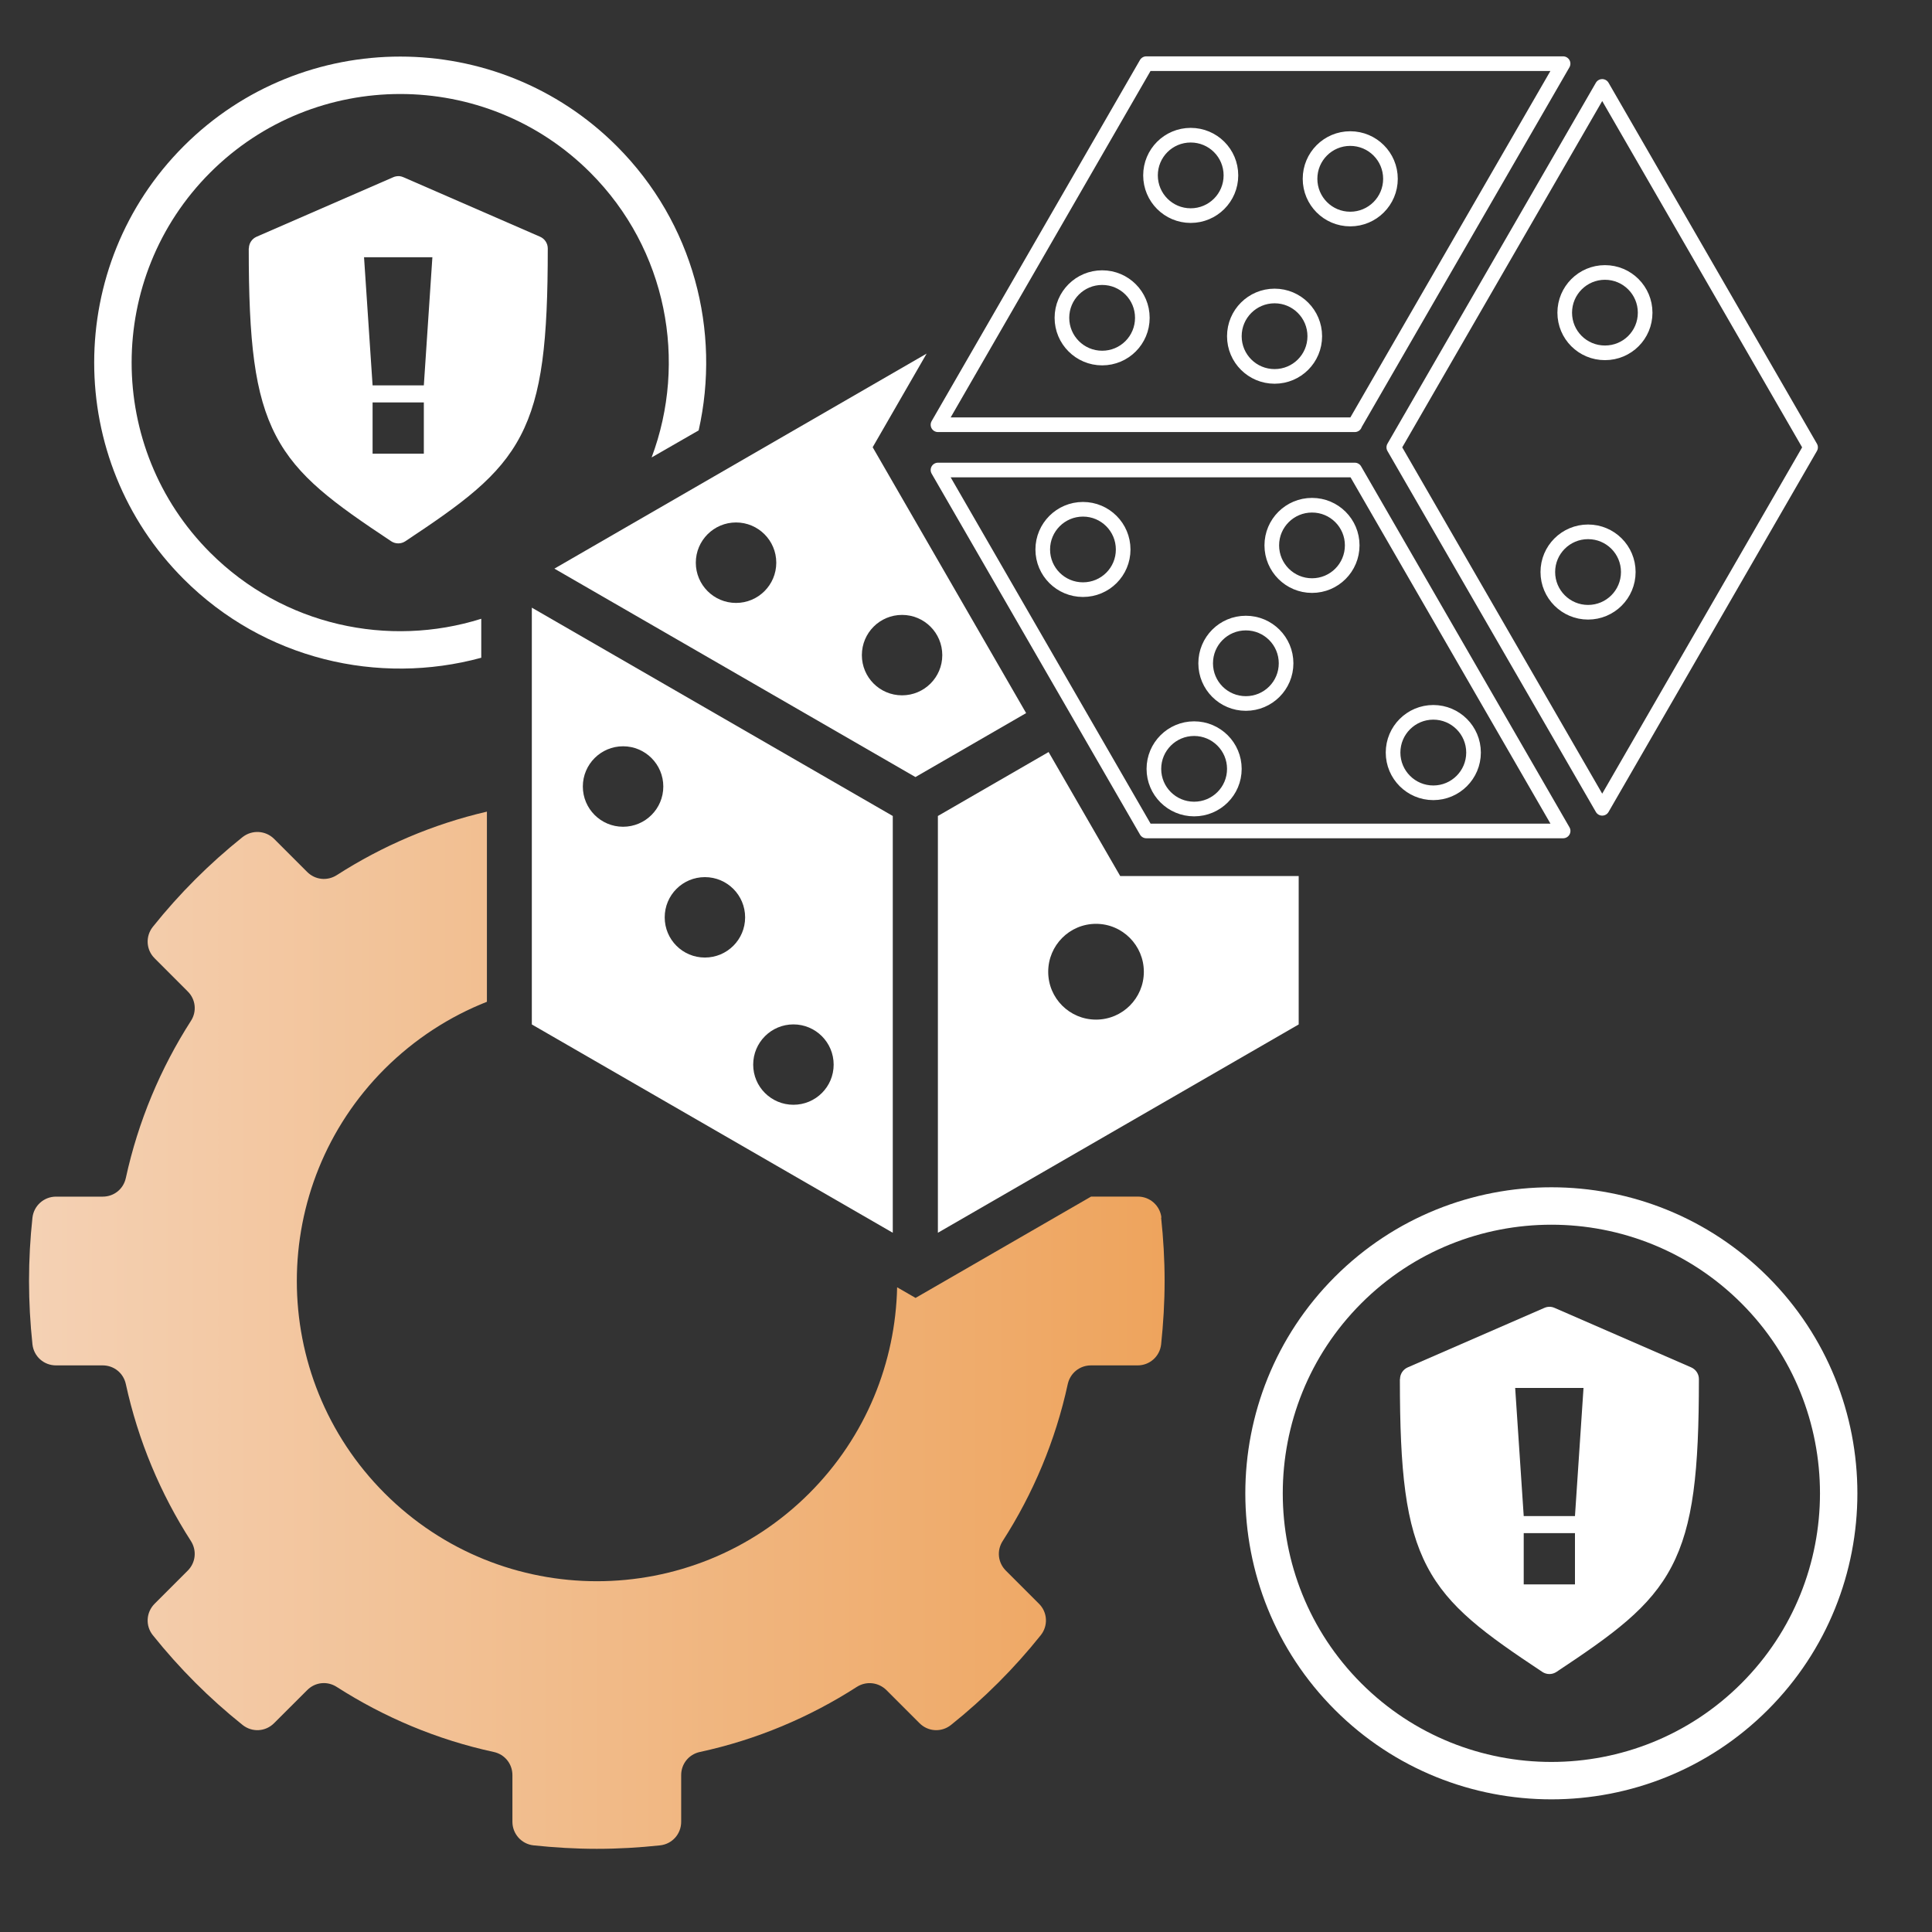 <?xml version="1.0" encoding="UTF-8"?>
<svg id="Layer_1" xmlns="http://www.w3.org/2000/svg" xmlns:xlink="http://www.w3.org/1999/xlink" version="1.1" viewBox="0 0 400 400">
  <rect x="0" y="0" width="400" height="400" fill="#333333" stroke="none"/>
  <!-- Generator: Adobe Illustrator 30.0.0, SVG Export Plug-In . SVG Version: 2.1.1 Build 123)  -->
  <defs>
    <style>
      .st0, .st1, .st2 {
        fill-rule: evenodd;
      }

      .st0, .st3 {
        fill: #fff;
      }

      .st1 {
        fill: none;
        stroke: #fff;
        stroke-linecap: round;
        stroke-linejoin: round;
        stroke-width: 3.03px;
      }

      .st2 {
        fill: url(#linear-gradient);
      }
    </style>
    <linearGradient id="linear-gradient" x1="6.01" y1="275.42" x2="241.12" y2="275.42" gradientUnits="userSpaceOnUse">
      <stop offset="0" stop-color="#f4d1b4"/>
      <stop offset="1" stop-color="#eea45d"/>
    </linearGradient>
  </defs>
  <path class="st2" d="M240.4,252.1c.46,4.31.72,8.69.72,13.12s-.27,8.82-.72,13.12c-.28,2.5-2.37,4.35-4.88,4.35h-9.66c-2.32,0-4.29,1.6-4.79,3.86-2.54,11.73-7.19,22.73-13.48,32.51-1.26,1.97-.99,4.47.67,6.13l6.84,6.84c1.79,1.76,1.94,4.57.37,6.53-5.47,6.85-11.72,13.09-18.57,18.57-1.97,1.57-4.75,1.42-6.53-.37l-6.84-6.84c-1.66-1.63-4.16-1.92-6.13-.67-9.79,6.3-20.77,10.95-32.51,13.48-2.29.5-3.86,2.47-3.86,4.79v9.66c0,2.52-1.85,4.6-4.35,4.88-4.31.46-8.69.72-13.12.72s-8.82-.27-13.12-.72c-2.47-.28-4.35-2.37-4.35-4.88v-9.66c0-2.32-1.57-4.29-3.85-4.79-11.76-2.54-22.73-7.19-32.54-13.48-1.97-1.26-4.47-.98-6.1.67l-6.85,6.84c-1.78,1.79-4.56,1.94-6.53.37-6.85-5.47-13.09-11.72-18.57-18.57-1.57-1.94-1.42-4.75.37-6.53l6.84-6.84c1.66-1.66,1.92-4.16.67-6.13-6.3-9.79-10.92-20.77-13.48-32.51-.5-2.28-2.46-3.86-4.79-3.86h-9.66c-2.52,0-4.6-1.85-4.88-4.35-.46-4.31-.71-8.69-.71-13.12s.24-8.82.71-13.12c.28-2.47,2.37-4.35,4.88-4.35h9.66c2.34,0,4.29-1.57,4.79-3.85,2.56-11.76,7.19-22.73,13.48-32.54,1.26-1.94.99-4.47-.67-6.1l-6.84-6.85c-1.79-1.76-1.94-4.56-.37-6.53,5.47-6.85,11.72-13.09,18.57-18.57,1.97-1.54,4.75-1.39,6.53.37l6.84,6.84c1.66,1.66,4.16,1.92,6.13.67,9.4-6.04,19.87-10.55,31.09-13.15v39.37c-7.69,3.03-14.91,7.66-21.16,13.88-24.26,24.26-24.26,63.61,0,87.89,24.26,24.26,63.61,24.26,87.89,0,11.81-11.81,17.86-27.18,18.2-42.66l3.82,2.2,36.34-20.98h9.68c2.52,0,4.6,1.88,4.88,4.35h-.05Z"/>
  <path class="st0" d="M110.11,125.81v86.29l74.73,43.13v-86.29l-74.73-43.13ZM129,171.17c-4.6,0-8.33-3.73-8.33-8.33s3.73-8.33,8.33-8.33,8.33,3.73,8.33,8.33-3.73,8.33-8.33,8.33ZM145.94,198.25c-4.6,0-8.32-3.71-8.32-8.32s3.71-8.33,8.32-8.33,8.33,3.73,8.33,8.33-3.73,8.32-8.33,8.32ZM164.27,228.73c-4.6,0-8.33-3.71-8.33-8.31s3.73-8.33,8.33-8.33,8.33,3.73,8.33,8.33-3.73,8.31-8.33,8.31Z"/>
  <g>
    <polygon class="st3" points="191.87 73.18 191.85 73.21 191.88 73.19 191.87 73.18"/>
    <path class="st3" d="M180.68,92.59l11.17-19.38-77.07,44.52,74.75,43.15,22.92-13.24-31.77-55.04ZM152.39,124.83c-4.6,0-8.33-3.73-8.33-8.33s3.73-8.33,8.33-8.33,8.33,3.73,8.33,8.33-3.73,8.33-8.33,8.33ZM186.76,143.96c-4.6,0-8.32-3.71-8.32-8.32s3.71-8.33,8.32-8.33,8.33,3.73,8.33,8.33-3.73,8.32-8.33,8.32Z"/>
  </g>
  <path class="st0" d="M231.93,181.38l-14.83-25.68-22.92,13.24v86.29l74.7-43.13v-30.72h-36.96ZM226.92,211.1c-5.47,0-9.9-4.42-9.9-9.9s4.42-9.93,9.9-9.93,9.9,4.47,9.9,9.93-4.42,9.9-9.9,9.9Z"/>
  <path class="st1" d="M280.49,97.31h-86.29l43.14,74.73h86.29l-43.14-74.73ZM224.22,122.08c-4.6,0-8.33-3.71-8.33-8.31s3.73-8.33,8.33-8.33,8.32,3.73,8.32,8.33-3.71,8.31-8.32,8.31ZM247.23,167.5c-4.6,0-8.33-3.71-8.33-8.31s3.73-8.33,8.33-8.33,8.33,3.73,8.33,8.33-3.73,8.31-8.33,8.31ZM257.94,145.65c-4.6,0-8.32-3.71-8.32-8.32s3.71-8.33,8.32-8.33,8.33,3.73,8.33,8.33-3.73,8.32-8.33,8.32ZM271.64,121.24c-4.6,0-8.33-3.73-8.33-8.33s3.73-8.31,8.33-8.31,8.32,3.71,8.32,8.31-3.71,8.33-8.32,8.33ZM296.75,164.14c-4.6,0-8.33-3.73-8.33-8.33s3.73-8.33,8.33-8.33,8.33,3.73,8.33,8.33-3.73,8.33-8.33,8.33Z"/>
  <path class="st1" d="M331.72,17.89l-43.15,74.73,43.15,74.73,43.14-74.73-43.14-74.73ZM328.79,126.76c-4.6,0-8.33-3.73-8.33-8.33s3.73-8.32,8.33-8.32,8.33,3.71,8.33,8.32-3.73,8.33-8.33,8.33ZM332.29,73.05c-4.62,0-8.33-3.71-8.33-8.31s3.73-8.33,8.33-8.33,8.32,3.73,8.32,8.33-3.7,8.31-8.32,8.31Z"/>
  <path class="st1" d="M323.62,13.18h-86.29l-43.13,74.76h86.29l-.02-.03,43.15-74.73ZM228.19,74.13c-4.6,0-8.33-3.73-8.33-8.33s3.73-8.32,8.33-8.32,8.32,3.71,8.32,8.32-3.71,8.33-8.32,8.33ZM246.52,44.64c-4.6,0-8.32-3.73-8.32-8.33s3.71-8.32,8.32-8.32,8.33,3.71,8.33,8.32-3.73,8.33-8.33,8.33ZM263.89,77.93c-4.6,0-8.33-3.71-8.33-8.32s3.73-8.33,8.33-8.33,8.32,3.73,8.32,8.33-3.71,8.32-8.32,8.32ZM271.23,37.02c0-4.6,3.71-8.33,8.32-8.33s8.33,3.73,8.33,8.33-3.73,8.33-8.33,8.33-8.32-3.73-8.32-8.33Z"/>
  <g>
    <path class="st0" d="M276.37,354c24.71,24.71,64.93,24.72,89.65,0,24.71-24.71,24.71-64.94,0-89.65-24.71-24.71-64.93-24.72-89.65,0s-24.72,64.93,0,89.65ZM360.54,269.83c21.69,21.69,21.69,57,0,78.69-21.7,21.7-57,21.69-78.69,0-21.69-21.69-21.69-57,0-78.69,21.69-21.69,57-21.69,78.69,0Z"/>
    <path class="st3" d="M289.83,285.53c0,19.1,1.15,30.21,5.64,38.79,4.49,8.59,12.05,13.99,23.85,21.83.89.59,2.04.59,2.93,0,11.8-7.84,19.36-13.24,23.85-21.83,4.49-8.59,5.64-19.7,5.64-38.79,0-1.06-.63-2.01-1.6-2.43l-28.29-12.32c-.25-.11-.52-.19-.8-.22h0c-.45-.03-.89.04-1.3.22l-28.29,12.32c-.97.42-1.6,1.37-1.6,2.43ZM315.47,317.42h10.61v10.61h-10.61v-10.61ZM313.7,287.36h14.15s-1.77,26.53-1.77,26.53h-10.61s-1.77-26.53-1.77-26.53Z"/>
  </g>
  <path class="st0" d="M99.64,128.11c-19.16,6.03-40.96,1.47-56.12-13.69-21.69-21.69-21.69-57,0-78.69,21.69-21.69,57-21.69,78.69,0,15.92,15.92,20.14,39.16,12.7,58.98l9.74-5.6c4.62-20.52-1.02-42.92-16.96-58.86-24.71-24.71-64.93-24.72-89.65,0-24.72,24.72-24.72,64.93,0,89.65,16.66,16.66,40.35,22.07,61.6,16.28v-8.07Z"/>
  <path class="st3" d="M51.5,51.44c0,19.1,1.15,30.21,5.64,38.79,4.49,8.59,12.05,13.99,23.85,21.83.89.59,2.04.59,2.93,0,11.8-7.84,19.36-13.24,23.85-21.83,4.49-8.59,5.64-19.7,5.64-38.79,0-1.06-.63-2.01-1.6-2.43l-28.29-12.32c-.25-.11-.52-.19-.8-.22h0c-.45-.03-.89.04-1.3.22l-28.29,12.32c-.97.42-1.6,1.37-1.6,2.43ZM77.14,83.32h10.61v10.61h-10.61v-10.61ZM75.37,53.26h14.15s-1.77,26.53-1.77,26.53h-10.61s-1.77-26.53-1.77-26.53Z"/>
</svg>
